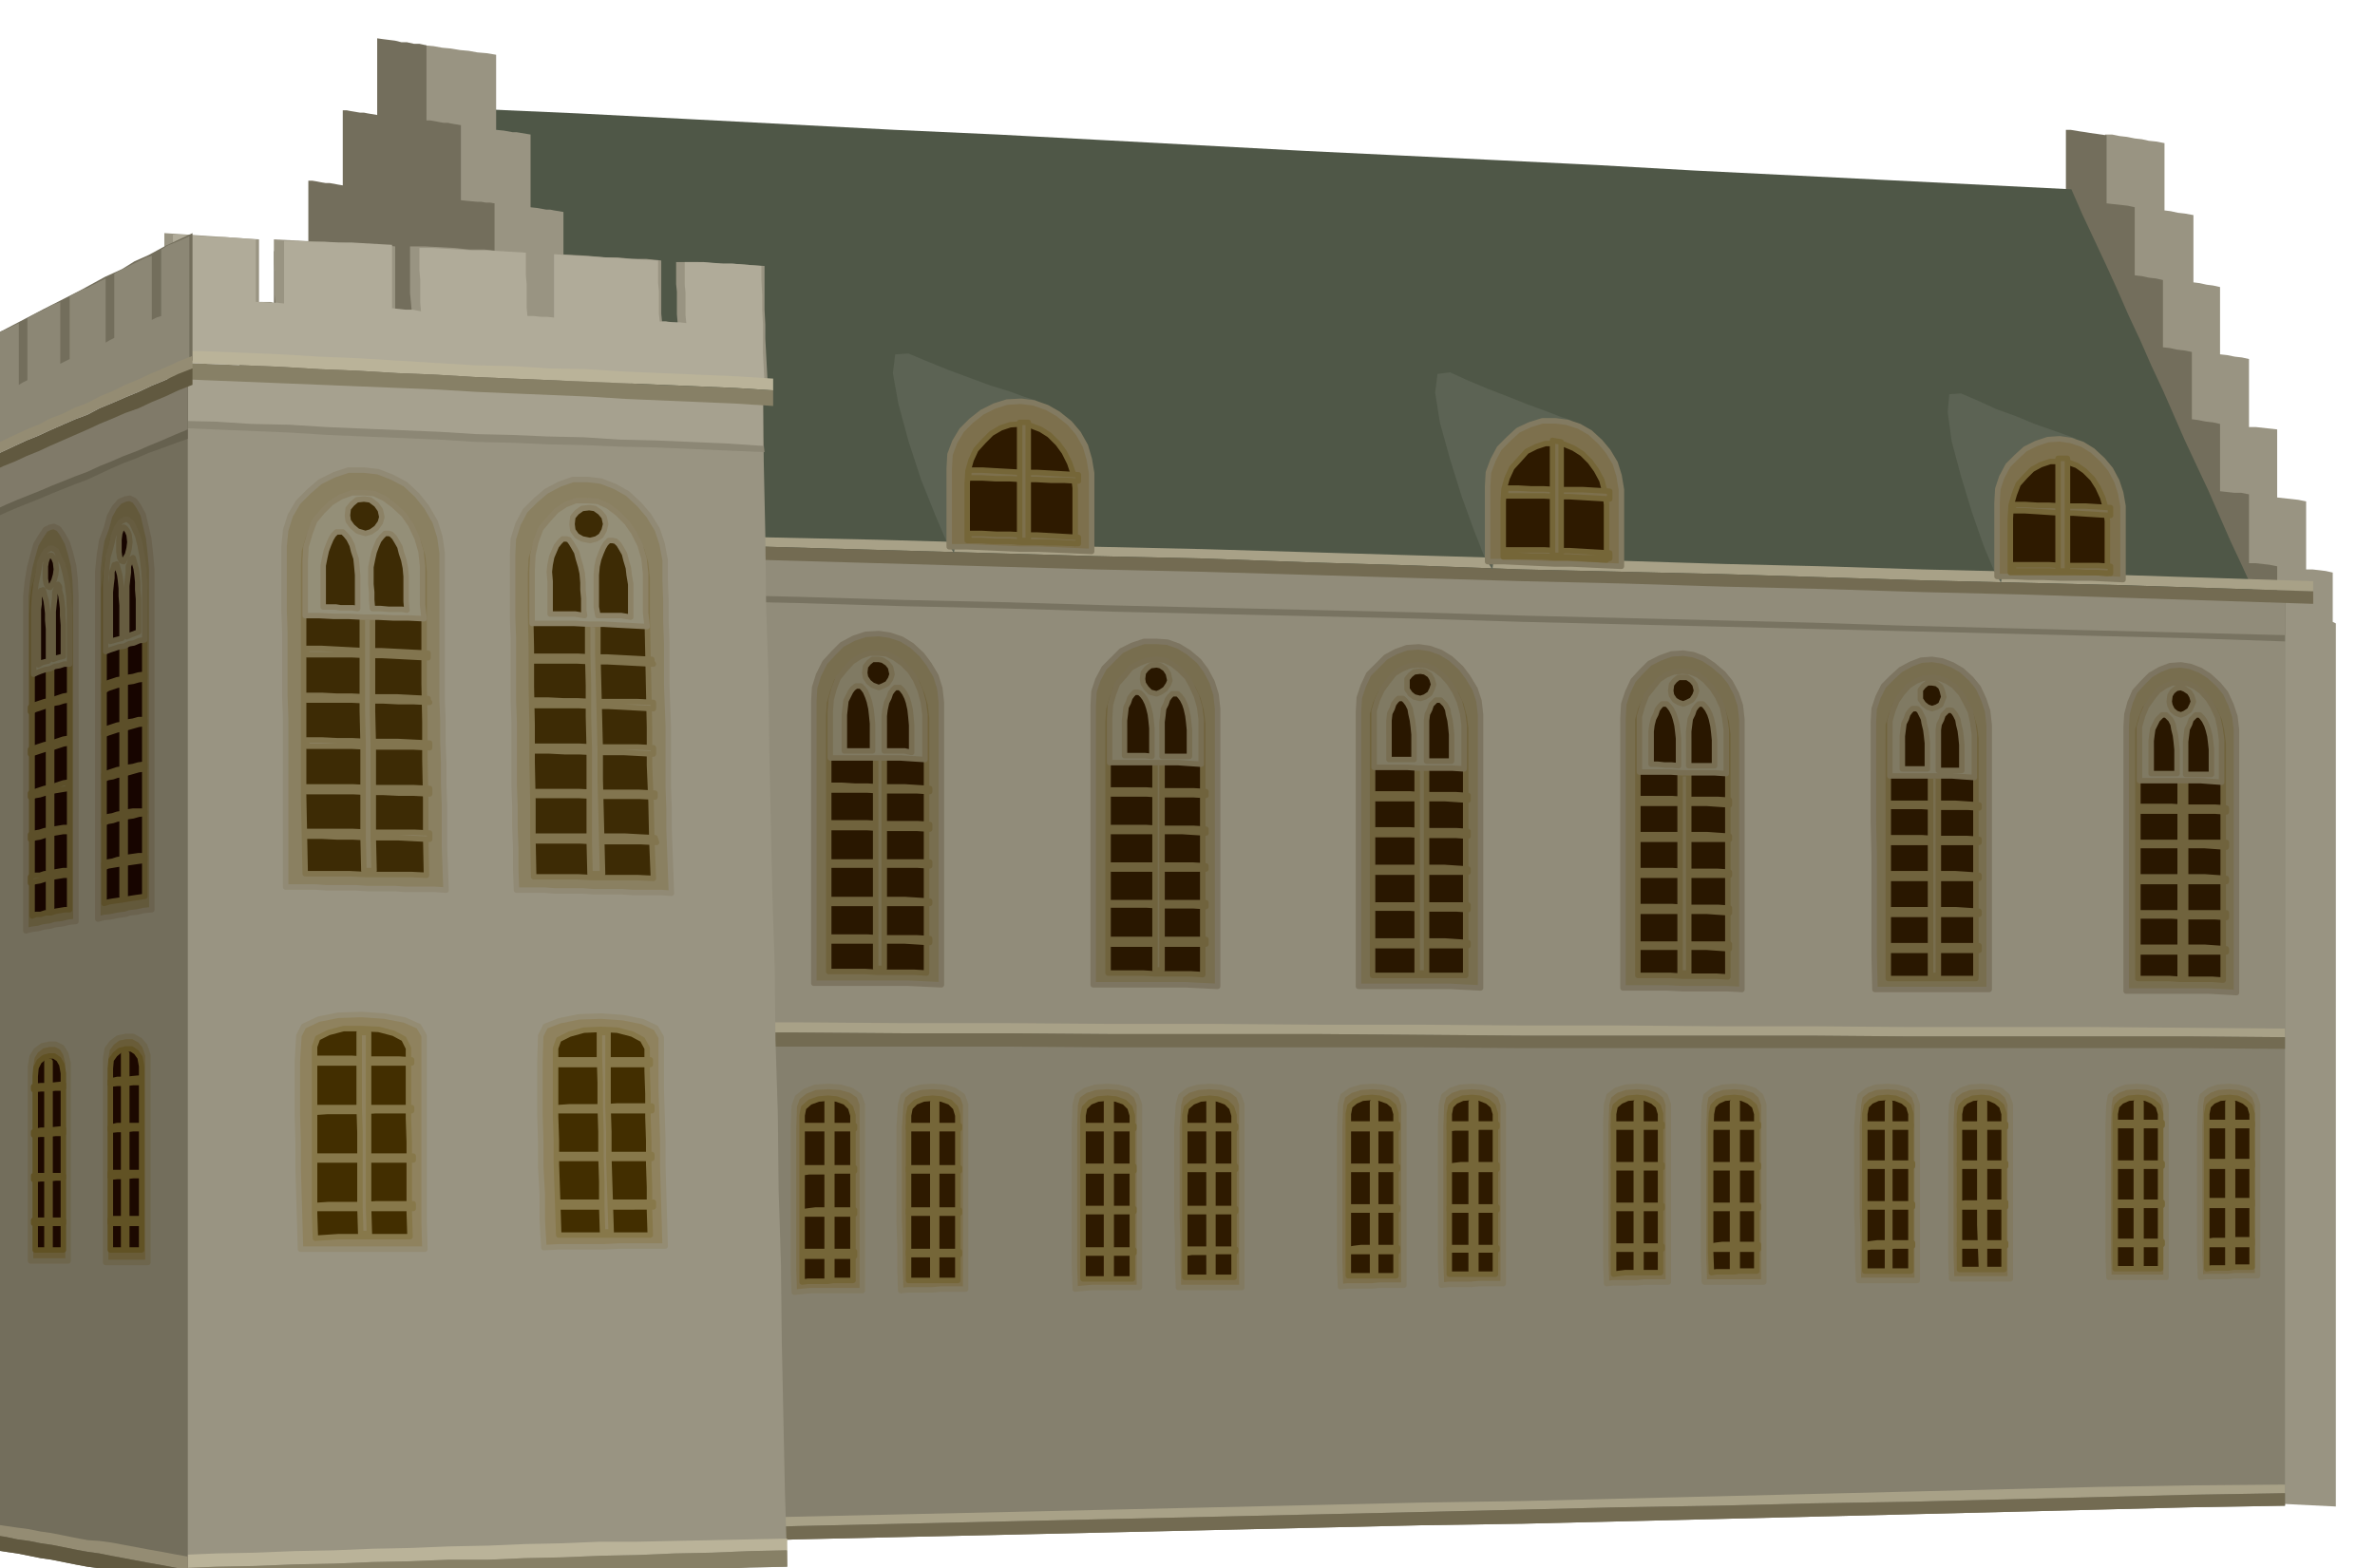 <svg xmlns="http://www.w3.org/2000/svg" width="490.455" height="323.96" fill-rule="evenodd" stroke-linecap="round" preserveAspectRatio="none" viewBox="0 0 3035 2005"><style>.brush1{fill:#999482}.pen1{stroke:none}.brush2{fill:#736e5c}.brush5{fill:#918c7a}.brush7{fill:#a8a187}.brush8{fill:#736b52}.brush9{fill:#5c6354}.brush10{fill:#7d704d}.pen2{stroke:#827a61;stroke-width:7;stroke-linejoin:round}.brush11{fill:#2e1a00}.pen3{stroke:#756638;stroke-width:7;stroke-linejoin:round}.brush12{fill:#786e4f}.pen4{stroke:#7d7561;stroke-width:7;stroke-linejoin:round}.brush13{fill:#291700}.pen5{stroke:#70633d;stroke-width:7;stroke-linejoin:round}.brush14{fill:#807a63}.pen6{stroke:#786e52;stroke-width:7;stroke-linejoin:round}.pen7{stroke:none}.brush16{fill:#8c8775}.brush18{fill:#bab399}.brush19{fill:#878066}.brush20{fill:#8a8061}.pen8{stroke:#918a75;stroke-width:7;stroke-linejoin:round}.brush21{fill:#3d2b05}.pen9{stroke:#82754f;stroke-width:7;stroke-linejoin:round}.brush22{fill:#948f78}.pen10{stroke:#8c8266;stroke-width:7;stroke-linejoin:round}.brush23{fill:#8f825e}.pen11{stroke:#948c73;stroke-width:7;stroke-linejoin:round}.brush24{fill:#422e00}.pen12{stroke:#87784a;stroke-width:7;stroke-linejoin:round}.pen13{stroke:none}.brush27{fill:#948c73}.brush28{fill:#615940}.brush29{fill:#63593b}.pen14{stroke:#6b634f;stroke-width:7;stroke-linejoin:round}.brush30{fill:#170500}.pen15{stroke:#5c4f29;stroke-width:7;stroke-linejoin:round}.brush31{fill:#6e6952}.pen16{stroke:#665c40;stroke-width:7;stroke-linejoin:round}.brush32{fill:#695c38}.pen17{stroke:#6e664d;stroke-width:7;stroke-linejoin:round}.brush33{fill:#1c0800}.pen18{stroke:#615224;stroke-width:7;stroke-linejoin:round}</style><path d="m2803 275-11-2-9-1-9-2-8-1v-86l-10-2-10-1-9-2-9-1-10-2-9-1-10-2h-9v88l-6-1h-1l-1-1h-6v88l-9-2-9-1-9-2-9-1v89l-9-2h-9l-10-1-9-1v88l-9-2-9-1-10-2-8-1v88l-10-2-9-1h-18v88l-10-2-9-1-10-2-9-1v227l1 77v230l1 78v616l61 3 62 3 62 3 62 3 61 3 61 3 61 3 61 3V797l-2-1-2-1v-63l-9-2-8-1-9-1h-8v-87l-10-2-9-1-9-1-9-1v-87l-9-1-9-1-9-1h-9v-87l-9-2-9-1-10-2-9-1v-86l-9-2-8-1-9-2-8-1v-86z" class="pen1 brush1"/><path d="m2728 265-9-2-9-1-9-1-9-1v-87l-7-1-7-1-7-1-6-1-7-1-6-1-6-1h-6v86l-11-1-9-1-9-1-8-1v88l-10-2-9-1-10-1-9-1v88l-9-2-9-1-9-1h-9v88l-10-2-9-1-9-2h-9v88l-9-1-9-1-10-1-8-1v88l-11-2-9-1-10-1h-9v458l1 78 1 78v618l62 2 62 3 62 3 62 4 61 3 61 3 61 3 62 4V789l-2-1v-64l-10-2-9-1-9-1h-8v-88l-10-2h-9l-9-1-9-1v-86l-9-2-9-1-10-2-8-1v-86l-10-2-9-1-9-2-9-1v-86l-9-2-9-1-9-2-9-1v-87z" class="pen1 brush2"/><path d="m879 699 132 3 133 4 131 4 132 4 129 4 129 4 128 4 128 4 122 3 122 3 120 3 121 4 119 3 119 3 118 3 118 4-15-33-15-32-14-32-14-32-15-32-15-32-14-32-14-32-15-32-14-32-15-32-14-32-15-33-15-32-15-32-14-32-120-6-120-6-121-6-121-6-124-7-123-6-124-6-125-6-131-7-131-7-132-7-132-6-134-7-134-7-136-7-136-6 17 35 18 36 17 35 18 36 17 35 17 35 17 35 17 35 17 34 17 35 17 35 18 35 17 34 17 35 17 35 18 35z" class="pen1" style="fill:#4f5747"/><path d="m678 172-6-1-6-1-6-1h-5l-11-2-10-1V70l-12-2-12-1-11-2-11-1-12-2-11-1-11-2-11-1v96l-5-1h-3l-1-1h-6v96l-6-1-6-1-6-1h-5l-6-1-6-1-5-1h-4v96l-6-1-6-1-6-1h-5l-6-1h-6l-5-1h-4v96l-6-1-6-1-5-1h-5l-6-1h-16v96l-6-1-6-1-6-1h-6l-11-2-9-1v96l-6-1h-6l-6-1h-6l-11-1-9-1v1342l73 3 74 4 74 3 74 4 72 3 73 3 73 3 73 4-1-78v-463l1-76V741l-2-1-1-1v-69l-6-1-5-1-6-1h-5l-11-1h-10v-96l-6-1h-6l-5-1h-5l-10-1h-10v-94l-6-1-6-1-5-1h-5l-6-1-6-1-5-1h-5v-96l-11-1-10-1-6-1h-6l-5-1h-4v-96l-6-1-6-1-5-1h-5l-11-2-9-1v-93z" class="pen1 brush1"/><path d="m589 160-6-1-6-1-5-1h-5l-6-1-5-1-6-1h-5V58l-9-2h-7l-9-2h-7l-8-2-8-1-8-1-7-1v98l-6-1-6-1-5-1h-5l-6-1-6-1-5-1h-5v96l-6-1-5-1-6-1h-5l-6-1-5-1-6-1h-5v96l-6-1-5-1-6-1h-5l-6-1h-5l-6-1-5-1v98l-6-1-5-1-6-1h-5l-6-1-5-1-6-1h-5v96l-6-1h-6l-6-1h-5l-11-1-10-1v96l-6-1h-6l-6-1h-6l-11-1-10-1v1349l74 3 75 3 74 3 74 4 73 3 73 3 73 3 73 4V732h-2v-71l-11-2h-10l-11-1-10-1v-96l-6-1-6-1-5-1h-5l-6-1h-16v-96l-11-2-10-1-6-1h-6l-5-1-4-1v-94l-6-1-6-1-6-1h-5l-11-1-10-1v-96l-6-1h-5l-6-1h-5l-11-1-10-1v-96z" class="pen1 brush2"/><path d="m885 699 135 3 135 4 133 4 134 4 131 4 132 4 130 4 130 4 124 3 124 3 122 3 123 4 121 3 121 3 120 3 120 4v1169l-120 2-120 3-121 3-121 3-123 3-122 3-124 3-124 3-130 2-130 3-132 3-132 3-134 3-134 3-135 3-135 4v-876l1-79V778l1-79z" class="pen1" style="fill:#85806e"/><path d="m885 699 135 3 135 4 133 4 134 4 131 4 132 4 130 4 130 4 124 3 124 3 122 3 123 4 121 3 121 3 120 3 120 4v568l-120-1-120-1h-242l-123-1h-122l-124-1h-124l-130-1h-394l-134-1H883v-117l1-38v-116l1-37V699z" class="pen1 brush5"/><path d="m885 707 135 3 135 4 133 4 134 4 131 3 132 4 130 4 130 4 124 3 124 4 122 3 123 4 121 3 121 3 120 3 120 4v56l-120-4-120-3-121-3-121-3-123-3-122-3-124-3-124-3-130-4-130-3-132-3-131-3-134-4-133-3-135-4-135-3v-61z" class="pen1" style="fill:#787361"/><path d="m885 699 135 3 135 4 133 4 134 4 131 4 132 4 130 4 130 4 124 3 124 3 122 3 123 4 121 3 121 3 120 3 120 4v56l-120-3-120-3-121-3-121-3-123-4-122-3-124-3-124-3-130-4-130-3-132-3-131-3-134-4-133-3-135-4-135-3v-61z" class="pen1 brush5"/><path d="m883 1942 135-3 135-3 134-3 134-3 132-3 132-3 130-3 130-2 124-3 124-3 122-3 123-3 121-3 121-3 120-2 120-1v11l-120 2-120 3-121 3-121 3-123 2-122 3-124 2-124 3-130 3-130 3-132 3-132 3-134 3-134 3-135 3-135 4v-13z" class="pen1 brush7"/><path d="m883 1972 135-4 135-3 134-3 134-3 132-3 132-3 130-3 130-2 124-3 124-3 122-3 123-3 121-3 121-3 120-3 120-2v-16l-120 2-120 3-121 3-121 3-123 2-122 3-124 2-124 3-130 3-130 3-132 3-132 3-134 3-134 3-135 3-135 4v17z" class="pen1 brush8"/><path d="M883 1307h135l135 1h134l134 1h132l132 1h130l130 1h124l124 1h122l123 1h242l120 1 120 1v11l-120-1h-362l-123-1h-370l-130-1-130-1h-264l-134-1h-134l-135-1H883v-13z" class="pen1 brush7"/><path d="M883 1338h404l134 1h394l130 1h855l120 1v-15l-120-1h-362l-123-1h-370l-130-1-130-1h-264l-134-1h-134l-135-1H883v18z" class="pen1 brush8"/><path d="m839 684 141 3 141 3 140 4 139 5 137 3 137 4 135 4 136 4 129 3 129 4 127 3 128 4 125 3 125 4 124 4 124 4v13l-124-4-124-4-125-3-125-3-128-4-127-4-129-3-129-3-136-5-135-4-137-5-137-3-139-4-140-4-141-4-141-4v-11z" class="pen1 brush7"/><path d="m839 712 141 4 141 4 140 4 139 4 137 3 137 4 135 4 136 4 129 3 129 4 127 3 128 4 125 3 125 4 124 4 124 4v-16l-124-4-124-4-125-3-125-3-128-4-127-4-129-3-129-3-136-5-135-4-137-5-137-3-139-4-140-4-141-4-141-4v17z" class="pen1 brush8"/><path d="m1219 707 1-6-3-20-3-31 1-36 7-38 19-32 33-23 52-8-5-2-13-4-19-7-23-7-27-10-27-10-27-11-24-10-17 1-3 24 7 39 13 48 16 49 18 45 14 33 10 16z" class="pen1 brush9"/><path d="m1213 599 1-18 6-16 9-15 12-12 14-11 16-8 16-5 18-1 16 2 17 6 14 8 15 12 11 13 9 16 5 17 3 18v100l-23-1-23-1-23-1h-22l-23-1-23-1-23-1h-22V599z" class="pen2 brush10"/><path d="m1236 618 1-16 4-14 6-13 10-11 10-10 12-7 12-4 14-1 12 2 13 5 11 7 11 11 8 11 7 14 5 15 2 17v71l-18-1h-17l-17-1h-17l-18-1h-17l-17-1h-17v-73z" class="pen3 brush11"/><path d="M1238 611v-10h17l17 1 18 1 18 1h17l18 1 17 1 18 1v8l-18-1h-17l-18-1h-17l-18-1h-18l-17-1h-17zm0 80v-9h17l18 1h17l18 1h17l18 1 17 1 18 1v8l-18-1-17-1h-35l-18-1h-17l-18-1h-17z" class="pen3 brush10"/><path d="M1303 540h11v151h-11V540z" class="pen3 brush10"/><path d="m1040 897 1-18 5-16 8-16 11-12 11-11 15-8 15-5 17-1 14 2 15 5 13 8 13 12 9 12 9 15 5 16 2 18v361l-21-1-21-1h-121V897z" class="pen4 brush12"/><path d="m1059 916 1-17 4-14 5-14 9-11 9-10 11-7 12-4h13l11 1 11 5 9 7 10 10 8 11 6 14 4 14 2 17v326l-16-1h-47l-16-1h-46V916z" class="pen5 brush13"/><path d="M1061 1010v-6h15l16 1h16l16 1h32l16 1 16 1v4l-16-1h-48l-16-1h-47zm0 48v-6h47l16 1h48l16 1v6l-16-1h-48l-16-1h-47zm0 48v-4h127v5l-16-1h-111zm0 49v-5h95l16 1 16 1v3h-127zm0 48v-5h47l16 1h48l16 1v5l-16-1-16-1h-95z" class="pen5 brush12"/><path d="M1119 969h11v269h-11V969z" class="pen5 brush12"/><path d="m1061 910 1-15 4-15 5-13 9-11 9-10 11-7 11-4h12l10 1 10 5 10 7 10 10 7 11 6 14 4 15 2 16v57l-16-1-15-1h-90v-59zm18 15v35h36v-35l-1-10-1-9-2-9-2-6-3-7-3-4-3-3h-6l-4 3-3 4-3 6-3 6-1 9-1 9v11zm44-82h-8l-5 4-4 5-1 8 1 6 4 6 5 4 8 3 5-2 6-3 4-6 2-6-2-9-4-5-6-4-5-1zm7 82v35h26l9 2v-35l-1-11-1-9-2-9-2-6-3-6-3-4-3-3h-6l-3 3-3 4-2 6-3 6-2 9-1 8v10z" class="pen6 brush14"/><path d="m1015 1414 4-11 10-8 13-5 17-1 15 1 14 4 10 7 4 11v238h-66l-11 1-10 1-1-30v-179l1-29z" class="pen2 brush10"/><path d="m1025 1426 2-10 8-7 11-4 12-1 11 1 11 4 7 7 3 10v211h-25l-7 1h-25l-8 1v-213z" class="pen3 brush11"/><path d="M1027 1443v-4h65v4h-65zm0 56v-6h65v4h-25l-8 1h-25l-7 1zm0 53v-3l7-1 8-1h50v5h-65zm0 54v-6h65v6h-65z" class="pen3 brush10"/><path d="M1057 1409h6v226h-6v-226z" class="pen3 brush10"/><path d="m1151 1412 3-11 9-7 13-4 16-1 15 1 13 4 10 7 4 11v236h-32l-10 1h-32l-9 1-1-30v-30l-1-30v-119l2-29z" class="pen2 brush10"/><path d="m1161 1426 2-10 7-7 10-4 12-1 11 1 11 4 7 7 3 10v211h-63v-211z" class="pen3 brush11"/><path d="M1161 1443v-4h65v4h-65zm0 54v-4h65v4h-65zm0 54v-4h65v4h-65zm0 53v-4h65v4h-65z" class="pen3 brush10"/><path d="M1192 1409h5v224h-5v-224z" class="pen3 brush10"/><path d="m1397 902 1-18 5-15 8-15 11-11 11-11 14-7 15-5h16l14 1 14 5 13 8 13 11 9 12 8 15 5 16 2 18v355l-21-1-20-1h-118V902z" class="pen4 brush12"/><path d="m1416 923 1-16 4-14 5-13 9-11 9-10 11-7 11-4 12-1 10 1 11 5 9 7 10 10 7 11 6 13 4 15 2 16v321l-16-1h-45l-15-1h-45V923z" class="pen5 brush13"/><path d="M1420 1015v-5h45l15 1h45l16 1v5l-16-1h-45l-15-1h-45zm0 48v-5h45l15 1h45l16 1v5l-16-1-15-1h-90zm0 48v-5h105l16 1v4h-121zm0 46v-3h121v5l-16-1h-45l-15-1h-45zm0 50v-6h121v6h-121z" class="pen5 brush12"/><path d="M1476 975h9v265h-9V975z" class="pen5 brush12"/><path d="m1418 918 1-17 4-14 5-13 9-10 8-10 11-6 10-4 12-1 10 1 10 5 9 7 10 10 6 11 6 13 4 14 2 16v57l-15-1-14-1h-88v-57zm19 13v35h26l9 1v-36l-1-10-1-8-2-8-2-6-3-6-3-4-3-3-3-1h-4l-3 3-3 4-2 6-3 6-1 9-1 8v10zm41-81-8 1-5 4-4 5-1 8 1 6 4 6 5 5 8 2 5-2 6-4 4-6 2-5-2-9-4-6-6-4-5-1zm7 83v34h35v-34l-1-10-1-8-2-9-2-6-3-6-3-4-3-3h-7l-3 3-3 4-2 6-3 6-1 9-1 8v10z" class="pen6 brush14"/><path d="m1374 1412 3-11 10-7 13-4 15-1 14 1 14 4 9 7 4 11v234h-61l-11 1-10 1-1-30v-177l1-29z" class="pen2 brush10"/><path d="m1384 1426 2-10 7-7 10-4 12-1 11 1 11 4 7 7 3 10v209h-63v-209z" class="pen3 brush11"/><path d="M1385 1443v-4h64v4h-64zm0 54v-6h64v6h-64zm0 52v-4h64v4h-64zm0 53v-4h64v4h-64z" class="pen3 brush10"/><path d="M1414 1409h6v222h-6v-222z" class="pen3 brush10"/><path d="m1506 1412 3-11 9-7 13-4 15-1 14 1 14 4 9 7 4 11v234h-81l-1-30v-29l-1-29v-117l2-29z" class="pen2 brush10"/><path d="m1514 1426 2-10 8-7 10-4 12-1 10 1 11 4 7 7 3 10v207h-63v-207z" class="pen3 brush11"/><path d="M1516 1443v-4h63v4h-63zm0 52v-4h63v4h-63zm0 54v-4h63v4h-63zm0 53v-5h63v3h-25l-7 1h-24l-7 1z" class="pen3 brush10"/><path d="M1545 1409h5v220h-5v-220z" class="pen3 brush10"/><path d="m1907 728 1-6-2-20-3-31 1-35 7-37 18-31 31-23 49-7-5-2-12-4-18-7-22-8-25-10-26-10-26-11-22-10-16 2-3 24 6 38 13 47 15 48 16 44 13 33 10 16z" class="pen7 brush9"/><path d="m1901 622 1-18 6-16 8-15 12-12 12-11 15-7 16-5h17l15 2 15 5 14 8 13 12 10 12 9 15 5 16 3 18v98l-22-1-21-1-22-1h-21l-22-1-21-1-21-1h-21v-96z" class="pen2 brush10"/><path d="m1921 641 1-16 4-14 6-13 10-11 9-10 12-6 12-4h13l11 1 12 5 11 7 10 10 8 11 7 13 4 15 2 16v71l-17-1-16-1-17-1h-16l-17-1h-49v-71z" class="pen3 brush11"/><path d="M1924 634v-10h16l17 1h16l17 1h33l17 1 17 1v10l-17-1-17-1-17-1h-16l-17-1h-49zm0 76v-7h49l17 1h16l17 1 17 1 17 1v7l-17-1h-17l-17-1h-16l-17-1h-16l-17-1h-16z" class="pen3 brush10"/><path d="m1984 563 5 1 6 1v145h-11V563z" class="pen3 brush10"/><path d="m1736 910 1-18 5-15 7-15 11-11 11-11 13-7 14-5 15-1 14 2 14 5 13 8 13 12 9 12 9 15 5 15 2 18v349l-20-1-19-1h-117V910z" class="pen4 brush12"/><path d="M1754 929v-16l4-14 6-13 8-11 8-10 11-6 10-4 12-1 11 1 11 5 9 7 10 10 7 11 6 13 4 15 2 15v316h-119V929z" class="pen5 brush13"/><path d="M1758 1021v-6h44l15 1h44l15 1v6l-15-1-15-1h-88zm0 46v-6h44l15 1h44l15 1v6l-15-1h-44l-15-1h-44zm0 48v-6h88l15 1 15 1v4h-118zm0 46v-4h118v6l-15-1h-44l-15-1h-44zm0 48v-6h88l15 1 15 1v4h-118z" class="pen5 brush12"/><path d="M1811 981h12v263h-12V981z" class="pen5 brush12"/><path d="M1756 925v-16l4-14 6-13 8-11 8-10 10-6 10-4 11-1 10 1 11 5 9 7 9 10 7 11 6 13 4 15 2 15v56l-15-1h-43l-15-1h-42v-56zm19 14v32h32v-32l-1-10-1-8-2-9-1-6-3-6-3-4-3-3h-6l-3 3-3 4-2 6-3 6-1 9v18zm40-81-8 1-5 4-4 5v13l4 6 5 4 8 2 6-2 6-4 3-6 2-6-2-7-3-5-6-4-6-1zm8 81v34h32v-34l-1-10-1-8-2-8-1-6-3-6-3-3-3-3h-6l-3 3-3 3-2 6-3 6-1 8v18z" class="pen6 brush14"/><path d="m1713 1412 3-11 10-7 13-4 15-1 14 1 13 4 9 7 4 11v231h-31l-10 1h-31l-9 1-1-30v-175l1-28z" class="pen2 brush10"/><path d="m1723 1424 2-10 7-6 9-4 12-1 10 1 11 4 7 6 3 10v207h-61v-207z" class="pen3 brush11"/><path d="M1725 1443v-6h61v6h-61zm0 52v-4h61v4h-61zm0 52v-4h61v4h-61zm0 53v-3l6-1 8-1h47v5h-61z" class="pen3 brush10"/><path d="M1754 1409h4v218h-4v-218z" class="pen3 brush10"/><path d="m1842 1412 3-11 9-7 12-4 15-1 14 1 13 4 9 7 4 11v229h-31l-10 1h-29l-9 1-1-30v-173l1-28z" class="pen2 brush10"/><path d="m1852 1424 2-10 6-6 9-4 12-1 10 1 10 4 7 6 3 10v205h-59v-205z" class="pen3 brush11"/><path d="M1852 1443v-6h61v4h-23l-7 1h-24l-7 1zm0 52v-4l7-1 8-1h46v6h-61zm0 52v-4h61v4h-61zm0 51v-3h61v3h-61z" class="pen3 brush10"/><path d="M1880 1409h6v216h-6v-216z" class="pen3 brush10"/><path d="m2074 918 1-18 5-15 7-15 10-11 11-11 14-7 14-5 15-1 13 2 13 5 12 8 13 11 9 11 8 15 5 15 2 18v345l-19-1h-57l-19-1h-57V918z" class="pen4 brush12"/><path d="M2093 935v-15l4-14 6-13 8-10 8-10 10-6 10-4 12-1 10 1 10 5 9 7 10 10 6 11 6 13 4 14 2 16v310l-15-1h-43l-15-1h-42V935z" class="pen5 brush13"/><path d="M2095 1027v-6h42l15 1h43l15 1v6l-15-1-14-1h-86zm0 46v-6h86l14 1 15 1v4h-115zm0 46v-6h42l15 1h43l15 1v4h-115zm0 46v-6h42l15 1h43l15 1v6l-15-1-14-1h-86zm0 46v-4h115v6l-15-1-14-1h-86z" class="pen5 brush12"/><path d="M2147 989h11v255h-11V989z" class="pen5 brush12"/><path d="M2095 931v-15l4-14 5-13 8-10 8-10 9-6 10-4 12-1 9 1 10 4 9 7 9 10 7 11 6 13 3 14 2 15v56l-15-1h-41l-15-1h-40v-56zm15 13v33h8l9 1h9l9 1v-35l-1-9-1-8-2-8-2-6-3-6-3-4-3-3h-6l-3 3-3 4-2 6-3 6-2 8-1 8v9zm41-78h-6l-5 4-4 5-1 8 1 6 4 6 5 3 6 2 5-2 6-3 4-6 2-6-2-8-4-5-6-4h-5zm7 78v35h33v-33l-1-10-1-8-2-9-2-6-3-6-3-4-3-3h-5l-3 3-3 4-2 6-3 6-1 8-1 8v9z" class="pen6 brush14"/><path d="m2053 1412 3-11 9-7 12-4 15-1 14 1 13 4 9 7 4 11v227h-31l-9 1h-30l-9 1-1-30v-171l1-28z" class="pen2 brush10"/><path d="m2062 1424 2-10 7-6 9-4 12-1 10 1 10 4 7 6 3 10v203h-45l-8 1-7 1v-205z" class="pen3 brush11"/><path d="M2062 1441v-4h62v4h-62zm0 52v-4h62v4h-62zm0 52v-4h62v4h-62zm0 52v-4h62v4h-62z" class="pen3 brush10"/><path d="M2091 1409h6v214l-3 1-3 1v-216z" class="pen3 brush10"/><path d="m2178 1412 2-11 9-7 12-4 15-1 13 1 13 4 8 7 4 11v227h-76l-1-29v-171l1-27z" class="pen2 brush10"/><path d="m2187 1424 2-10 6-6 9-4 12-1 10 1 9 4 7 6 3 10v201h-23l-6 1h-23l-6 1-1-26v-153l1-24z" class="pen3 brush11"/><path d="M2187 1441v-4h60v4h-60zm0 52v-4h60v4h-60zm0 52v-4h60v4h-60zm0 52v-4l6-1 8-1h46v6h-60z" class="pen3 brush10"/><path d="M2214 1409h6v214h-6v-214z" class="pen3 brush10"/><path d="m2557 745 1-6-2-19-3-30 1-34 6-36 17-30 29-22 47-7-5-2-11-4-17-6-20-7-24-10-25-9-24-11-21-9-15 1-2 23 5 37 12 45 14 46 15 43 13 31 9 16z" class="pen7 brush9"/><path d="m2552 643 1-18 5-15 8-15 11-11 11-10 14-7 15-5 15-1 14 2 15 5 13 8 13 12 10 12 8 15 5 15 3 17v94l-21-1-20-1h-40l-21-1h-20l-20-1h-19v-94z" class="pen2 brush10"/><path d="m2569 663 1-17 4-14 5-13 9-10 9-9 11-6 12-4h12l11 1 11 4 10 7 10 10 7 11 6 13 4 14 2 16v67l-16-1h-108v-69z" class="pen3 brush11"/><path d="M2573 653v-8h15l16 1h15l16 1h30l16 1 16 1v10l-16-1-16-1-15-1h-15l-16-1-15-1-16-1h-15zm0 77v-8h46l16 1h46l16 1v9l-16-1h-15l-16-1h-15l-16-1h-46z" class="pen3 brush10"/><path d="M2630 586h12v144h-12V586z" class="pen3 brush10"/><path d="m2394 923 1-17 5-15 7-14 11-11 11-10 13-7 13-5 14-1 13 2 13 5 12 7 12 11 9 11 7 15 5 15 2 18v338h-146l-1-43v-128l-1-43V923z" class="pen4 brush12"/><path d="M2413 943v-16l4-13 5-13 8-10 8-10 9-6 10-4 12-1 9 1 10 4 9 7 10 10 6 10 6 13 4 14 2 15v307h-112V943z" class="pen5 brush13"/><path d="M2415 1031v-4h84l15 1 15 1v4l-15-1h-43l-15-1h-41zm0 46v-6h41l15 1h43l15 1v4h-114zm0 46v-6h84l15 1 15 1v4h-114zm0 46v-6h84l15 1 15 1v4h-114zm0 46v-6h114v6h-114z" class="pen5 brush12"/><path d="M2467 992h10v255h-10V992z" class="pen5 brush12"/><path d="M2415 937v-15l4-14 5-12 7-10 8-9 9-6 10-4 11-1 9 1 10 4 9 6 9 10 6 11 6 12 3 14 2 15v55l-15-1-13-1h-80v-55zm16 13v33h32v-33l-1-9-1-8-2-8-1-6-3-6-2-4-3-3h-6l-3 3-3 4-2 6-3 6-1 8-1 8v9zm38-77h-6l-5 4-4 5v12l4 6 5 4 6 2 6-2 5-3 2-5 2-5-2-8-2-5-5-4-6-1zm8 77v35h30v-33l-1-10-1-8-2-8-1-6-3-6-2-3-3-3h-5l-3 3-3 3-2 6-3 6-1 7v17z" class="pen6 brush14"/><path d="m2375 1412 2-11 9-7 11-4 15-1 13 1 13 4 8 7 4 11v225h-75l-1-29v-28l-1-28v-113l2-27z" class="pen2 brush10"/><path d="m2383 1424 2-10 6-6 9-4 12-1 10 1 10 4 7 6 3 10v201h-59v-201z" class="pen3 brush11"/><path d="M2385 1441v-4h57v4h-57zm0 50v-4h59v4h-59zm0 52v-4h59v4h-59zm0 52v-4l6-1 8-1h45v4h-24l-7 1h-22l-6 1z" class="pen3 brush10"/><path d="M2412 1409h3v213h-3v-213z" class="pen3 brush10"/><path d="m2494 1412 3-11 9-7 11-4 15-1 13 1 12 4 8 7 4 11v223h-75l-1-28v-168l1-27z" class="pen2 brush10"/><path d="m2504 1424 2-10 6-6 9-4 11-1 10 1 9 4 7 6 3 10v199h-57v-199z" class="pen3 brush11"/><path d="M2504 1441v-4h59v4h-59zm0 50v-4h59v4h-59zm0 52v-4l7-1h23l7-1h22v6h-59zm0 50v-4h59v4h-59z" class="pen3 brush10"/><path d="M2530 1409h6v211h-4l-1-27-1-27v-157z" class="pen3 brush10"/><path d="m2717 929 1-16 4-15 6-14 10-11 10-10 12-7 13-5 14-1 12 2 13 5 11 7 12 11 9 11 7 15 5 15 2 17v336l-18-1-18-1h-105V929z" class="pen4 brush12"/><path d="M2732 948v-15l4-14 5-13 8-10 8-9 10-6 9-4h11l9 1 10 4 9 6 9 10 6 10 6 13 3 14 2 15v303l-14-1h-41l-14-1h-40V948z" class="pen5 brush13"/><path d="M2734 1037v-6h41l15 1h41l14 1v5l-14-1h-97zm0 44v-4h111v6l-14-1-14-1h-83zm0 46v-6h83l14 1 14 1v4h-111zm0 44v-4h111v6l-14-1h-41l-15-1h-41zm0 46v-6h83l14 1 14 1v4h-111z" class="pen5 brush12"/><path d="M2786 998h7v251h-7V998z" class="pen5 brush12"/><path d="M2734 944v-15l4-14 5-12 7-10 8-10 9-6 9-4h11l9 1 9 4 8 6 9 10 6 10 6 13 3 14 2 15v54l-14-1-13-1h-78v-54zm15 12v33h33v-31l-1-10-1-8-2-8-1-6-3-6-3-3-3-3h-5l-3 3-3 3-3 6-3 6-1 7-1 8v9zm38-77-6 1-5 4-3 5-1 8 1 5 3 6 5 4 6 2 5-2 6-4 3-6 2-5-2-7-3-5-6-4-5-2zm6 79v32h33v-32l-1-9-1-8-2-8-2-6-3-6-3-4-3-3h-5l-3 3-3 3-2 6-3 6-1 8-1 8v10z" class="pen6 brush14"/><path d="m2695 1412 2-11 9-7 11-4 14-1 13 1 12 4 8 7 4 11v221h-73l-1-28v-166l1-27z" class="pen2 brush10"/><path d="m2703 1424 2-10 6-6 9-4 12-1 10 1 9 4 7 6 3 10v198h-58v-198z" class="pen3 brush11"/><path d="M2705 1439v-4h58v4h-58zm0 52v-4h58v4h-58zm0 50v-4h58v4h-58zm0 50v-4h58v4h-58z" class="pen3 brush10"/><path d="M2730 1409h6v209h-6v-209z" class="pen3 brush10"/><path d="m2812 1412 2-11 9-7 11-4 14-1 13 1 12 4 8 7 4 11v219h-29l-9 1h-27l-8 1-1-29v-165l1-27z" class="pen2 brush10"/><path d="m2820 1424 2-10 6-6 9-4 12-1 10 1 9 4 7 6 3 10v196h-23l-7 1h-22l-6 1v-198z" class="pen3 brush11"/><path d="M2822 1439v-4h56v4h-56zm0 52v-6h56v6h-56zm0 50v-6h56v6h-56zm0 50v-4l6-1h21l6-1h23v6h-56z" class="pen3 brush10"/><path d="M2847 1409h6v209h-6v-209z" class="pen3 brush10"/><path d="m210 298 15 1 15 1 15 1 15 1 15 1 15 1 15 1 16 1v80h15l6 2-1-11v-30l-1-11v-30l19 1 19 1 19 1 20 1 19 1 20 1 19 1 20 2v81h21l-1-11-1-10v-60h19l19 1 19 1 19 2h19l19 2h19l19 2v29l1 11v30l1 11h13l6 2v-81h18l19 1 18 1 19 2h18l18 2h19l19 2v68l1 10h4l6 1h5l5 1-1-11v-29l-1-10v-28h28l14 1 14 1h14l14 1 14 1 15 1v56l1 19v18l1 19 1 19 1 19-48-3-47-2-47-2-47-2-48-3-47-2-47-2-47-1-50-3-49-2-49-2-49-2-49-3-49-2-49-2-49-2V298z" class="pen7 brush1"/><path d="M221 300h13l13 1 13 1 14 1h13l13 1 13 1 14 1v80h8l10 1h9l9 1v-80h17l17 1h17l18 1h17l17 1 17 1 18 1v81l9 1 9 1h9l10 2-1-11v-30l-1-11v-29h17l17 1 17 1 17 1h17l17 1 17 1 17 1v29l1 11v30l1 11h8l9 1h8l9 1v-81l16 1 17 1 16 1 17 1 16 1 17 1 17 1 17 1v29l1 10v29l1 10h8l9 1h8l9 1-1-10v-29l-1-10v-29h24l12 1 13 1h12l12 1 12 1 13 1v18l1 19v19l1 19v37l1 19 1 19-47-3-46-2-46-2-46-2-47-3-46-2-46-2-46-1-48-3-48-2-48-2-48-2-49-3-48-2-49-2-48-2V300z" class="pen7" style="fill:#b0ab99"/><path d="m227 467 47 1 48 3 48 1 48 3 47 2 47 2 47 2 48 3 46 2 46 2 46 2 47 2 45 2 46 2 46 2 46 3 1 90 2 92 1 91 3 92 1 92 2 92 2 93 3 93 1 94 3 95 1 96 3 96 1 96 2 96 2 96 3 98-48 1-47 2-48 1-47 2-48 1-48 2-48 1-48 2-50 1-49 1-49 1-49 2-51 1-49 2-51 2-49 3V467z" class="pen7 brush1"/><path d="m227 476 47 2 48 2 48 2 48 3 47 2 47 2 47 2 48 3 46 1 46 2 46 2 47 3 45 2 46 2 46 2 46 3v50l1 8 1 9-47-2-46-2-46-2-46-1-46-2-46-1-46-2-45-1-48-3-48-2-48-2-47-2-48-3-48-2-48-2-47-2v-71z" class="pen7 brush16"/><path d="m227 467 47 1 48 3 48 1 48 3 47 2 47 2 47 2 48 3 46 2 46 2 46 2 47 2 45 2 46 2 46 2 46 3v69l-46-3-46-2-46-2-45-1-46-3-46-1-46-2-45-1-48-3-48-2-48-2-47-2-48-3-48-1-48-3-47-1v-71z" class="pen7" style="fill:#a6a18f"/><path d="m227 1988 49-2 51-1 49-2 51-1 49-2 49-1 49-2 50-1 47-2 48-1 48-2h48l47-1 48-1 48-1 48-1v15l-48 1-48 2-48 1-47 2-48 1-48 2-48 1-47 2h-50l-49 2-49 1-49 2-51 1-49 2-51 1-49 2v-17z" class="pen7 brush18"/><path d="m227 2028 49-3 51-2 49-2 51-1 49-2 49-1 49-1 50-1 48-2 48-1 48-2 48-1 47-2 48-1 47-2 48-1v-21l-48 1-48 2-48 1-47 2-48 1-48 2-48 1-47 2h-50l-49 2-49 1-49 2-51 1-49 2-51 1-49 2v23z" class="pen7 brush19"/><path d="m212 448 49 1 49 2 49 2 50 3 49 2 50 3 49 3 50 3 47 1 48 3 48 1 48 3 47 2 48 2 47 2 48 3v15l-48-3-47-2-47-2-47-2-48-2-48-2-48-2-48-2-50-3-49-2-50-3-49-2-50-3-49-2-49-2-49-2v-15z" class="pen7 brush18"/><path d="m212 484 49 2 50 2 50 2 50 2 49 2 50 2 49 2 50 3 47 2 48 2 48 2 48 3 47 2 47 2 47 2 47 3v-20l-48-3-47-2-47-2-47-2-48-2-48-2-48-2-48-2-50-3-49-2-50-3-49-2-50-3-49-2-49-2-49-2v21z" class="pen7 brush19"/><path d="m363 699 2-21 6-19 10-17 14-14 14-12 18-9 18-6h20l18 2 18 7 17 9 15 14 12 15 11 19 6 19 3 21v187l1 27v27l1 27v27l1 27v54l1 27 1 28-14-1h-38l-13-1h-36l-14-1h-38l-14-1h-38V918l-1-28v-82l-1-28v-81z" class="pen8 brush20"/><path d="m388 724 1-19 5-17 7-16 10-13 11-11 14-8 14-6h15l13 2 14 6 13 9 12 13 9 13 9 17 5 17 2 19v144l1 49v48l1 50v48l1 50-20-1h-58l-20-1h-57l-1-50-1-49V724z" class="pen9 brush21"/><path d="M392 837v-8h19l19 1 19 1 20 1h19l20 1 19 1 20 1v6l-20-1-19-1-20-1h-19l-20-1h-57zm0 58v-6h19l19 1h19l20 1h39l19 1 20 1v2l2 3-21-1h-19l-20-1h-19l-20-1h-58zm0 59v-8h19l20 1h19l20 1h39l20 1 20 1v6l-20-1h-59l-20-1h-58zm0 58v-6h59l20 1h58l20 1v7l-20-1h-19l-20-1h-19l-20-1h-59zm0 57v-6h59l20 1h58l20 1v8l-20-1-19-1h-39l-20-1h-20l-20-1h-19z" class="pen9 brush20"/><path d="M463 789h13v120l1 41v121l1 42h-13l-1-42V950l-1-41V789z" class="pen9 brush20"/><path d="m390 718 1-19 5-17 6-16 10-12 11-11 13-8 14-5h15l13 1 13 6 12 9 13 12 9 13 8 17 5 17 2 19v49l1 9 1 9-20-1h-19l-20-1h-18l-19-1h-19l-19-1h-18v-69zm23 17v41h16l6 1h16l6 1v-43l-1-11-1-10-3-9-2-8-4-8-4-5-4-4h-8l-4 4-3 5-3 7-3 8-2 9-2 10v12zm52-97-9 1-6 5-5 6-1 9 1 7 5 7 7 6 10 3 7-2 7-5 5-7 2-7-2-9-5-7-8-6-8-1zm9 99v10l1 10v10l1 11h10l11 1h17l6 1-1-11v-32l-1-11-2-10-3-9-2-8-4-7-3-5-4-4-3-1h-5l-4 4-4 5-3 7-3 8-2 9-2 10v12z" class="pen10 brush22"/><path d="m655 710 1-21 6-19 9-17 13-13 14-12 17-9 17-6h19l17 2 18 7 16 9 15 14 12 14 11 18 6 18 4 21v26l1 27v26l1 27v53l1 27 1 27v78l1 27v26l1 27 1 27 1 28-13-1h-37l-13-1h-37l-13-1h-36l-13-1h-36l-1-27v-27l-1-27v-26l-1-27v-81l-1-27v-80l-1-27v-79z" class="pen8 brush20"/><path d="m678 733 1-19 5-16 6-16 10-13 11-11 12-8 13-5h15l13 2 14 6 13 9 12 12 9 13 8 16 5 17 2 19v47l1 48 1 48 1 48v48l2 48 1 48 2 49-20-1h-57l-20-1h-56l-1-49v-49l-1-48v-48l-1-49v-49l-1-48v-48z" class="pen9 brush21"/><path d="M682 845v-6h56l19 1h19l19 1 19 1 19 1v3l2 3-20-1-19-1-20-1h-18l-20-1h-56zm1 57-1-4v-3h18l20 1h18l20 1h57l20 1v8l-20-1-18-1-20-1h-18l-20-1h-56zm0 58v-6h56l20 1h56l20 1v8l-19-1-19-1h-38l-19-1h-19l-19-1h-19zm0 57v-5h57l20 1h57l20 1v5l-20-1h-57l-20-1h-57zm2 58v-6h114l18 1 20 1 1 3 1 3-20-1h-58l-20-1h-56z" class="pen9 brush20"/><path d="m751 797 6 1 7 1v39l1 39 1 40 1 40v39l1 40 1 40 1 41h-16l-1-41V957l-1-41v-40l-1-40v-39z" class="pen9 brush20"/><path d="m680 728 1-19 4-17 6-16 10-12 10-11 12-8 13-5h15l13 1 13 6 12 9 12 12 9 13 8 16 5 17 2 19v50l1 9 1 9-19-1-19-1-18-1h-18l-19-1h-54v-69zm23 15v42h32l6 1 6 1-1-6v-16l-1-11v-9l-1-12-2-9-3-10-2-8-4-7-3-5-3-4-3-1h-5l-4 4-4 5-3 7-3 7-2 10-1 9 1 12zm50-94-9 1-7 5-5 6-1 9 1 8 5 7 7 4 10 2 8-2 6-4 4-7 2-8-2-9-5-6-7-5-7-1zm9 98v29l2 11h30l6 1 6 1v-42l-2-12-1-9-3-10-2-8-4-7-3-5-4-4-4-1h-5l-4 4-3 5-3 7-3 8-2 9-1 11v12z" class="pen10 brush22"/><path d="m382 1324 6-12 19-9 25-5 30-1 29 2 26 5 18 8 7 12v238l1 35H384l-1-35-1-34-1-35v-33l-1-35v-68l2-33z" class="pen11 brush23"/><path d="m402 1338 4-11 14-7 19-5h23l22 1 19 5 13 7 6 12v90l1 30v90l1 31h-91l-15 1-15 1-1-31v-214z" class="pen12 brush24"/><path d="M403 1359v-6h46l16 1h45l16 1v4H403zm0 63v-6h123v4h-46l-15 1h-47l-15 1zm2 61v-5h123v5H405zm0 62v-4l15-1h46l15-1h47v6H405z" class="pen12 brush23"/><path d="M459 1320h12v224l1 33h-11l-1-33v-96l-1-32v-96z" class="pen12 brush23"/><path d="m691 1324 6-12 18-7 25-5 28-1 28 2 25 5 17 8 7 12v66l1 33 1 33v33l1 34 1 34 1 34h-59l-19 1h-58l-19 1-2-35v-33l-2-35v-33l-1-34v-68l1-33z" class="pen11 brush23"/><path d="m710 1340 4-11 14-7 18-5 22-1 21 1 19 5 13 7 6 11v29l1 29v30l1 30v30l1 30v30l1 31H714l-1-31-1-30-1-30v-30l-1-30v-88z" class="pen12 brush24"/><path d="M712 1361v-6h119v6H712zm2 59v-4l14-1h45l15-1h45v6H714zm0 61v-5h119v5H714zm0 62v-6h121v6H714z" class="pen12 brush23"/><path d="M766 1320h11v95l1 32v32l1 32 1 32 1 32h-11l-1-32v-32l-1-32v-32l-1-32v-32l-1-32v-31z" class="pen12 brush23"/><path d="m246 298-34 16-22 12-18 8-16 10-22 10-31 17-47 24-65 34v147l15-8 15-7 15-7 15-6 15-7 15-7 15-7 16-6 16-8 17-7 16-7 17-7 16-8 17-8 17-8 18-7V298z" class="pen13 brush2"/><path d="m242 302-9 4-9 4-10 4-8 5v85l-6 2-6 3v-82l-7 2-6 3-6 3-6 3-6 3-6 3-6 3-5 3v82l-6 3-5 3v-82l-6 3-6 3-6 3-5 3-6 2-6 3-6 3-5 3v80l-6 3-6 3v-79l-11 4-10 6-11 5-10 6v79l-6 3-5 3v-79l-8 4-8 4-8 3-7 5v145l14-7 14-6 15-7 15-6 15-7 15-6 15-6 16-6 15-8 16-7 16-8 17-7 16-8 17-7 16-8 17-7V302z" class="pen13 brush16"/><path d="m240 476-17 7-16 7-17 7-16 8-16 7-16 7-15 7-15 8-16 6-15 6-15 7-14 7-15 6-15 6-14 7-13 7v1396l13 2 14 2 15 3 15 3 14 2 15 3 15 3 16 3 15 2 15 3 16 3 16 3 16 3 17 3 16 3 17 3V476z" class="pen13 brush2"/><path d="m240 486-17 6-16 8-17 6-16 8-16 7-16 8-15 7-15 8-16 6-15 6-15 6-14 7-15 6-15 6-14 6-13 6v68l13-6 14-6 15-6 15-6 14-6 15-6 15-6 16-6 15-7 15-7 16-7 16-6 16-7 17-6 16-6 17-6v-75z" class="pen13" style="fill:#66614f"/><path d="m240 476-17 7-16 7-17 7-16 8-16 7-16 7-15 7-15 8-16 6-15 6-15 7-14 7-15 6-15 6-14 7-13 7v65l13-6 14-6 15-6 15-6 14-6 15-6 15-6 16-6 15-7 15-6 16-7 16-6 16-7 17-7 16-7 17-7v-73z" class="pen13" style="fill:#807a69"/><path d="m240 1990-17-3-16-3-17-3-16-3-16-3-16-3-15-2-15-1-16-3-15-3-15-3-14-2-15-3-15-2-14-2-13-2v14l13 2 14 3 15 2 15 3 14 2 15 3 15 3 16 3 15 2 15 3 16 3 16 3 16 3 17 3 16 3 17 3v-17z" class="pen13 brush27"/><path d="m240 2026-17-3-16-3-17-3-16-3-16-3-16-3-15-3-15-2-16-3-15-3-15-3-14-2-15-3-15-3-14-2-13-2v-19l13 2 14 3 15 2 15 3 14 2 15 3 15 3 16 3 15 2 15 3 16 3 16 3 16 3 17 3 16 3 17 3v19z" class="pen13 brush28"/><path d="m246 455-18 7-17 8-17 7-17 8-17 7-16 8-17 7-15 8-16 6-16 8-16 6-15 8-15 6-15 7-15 7-15 7v14l15-7 15-7 15-7 15-6 15-7 16-7 16-7 16-6 15-8 17-7 16-7 17-7 17-8 17-7 17-8 18-7v-16z" class="pen13 brush27"/><path d="m246 492-18 7-17 8-17 7-17 8-17 6-16 7-17 7-15 7-16 7-16 7-16 7-15 7-15 6-15 7-15 6-15 7v-19l15-7 15-7 15-7 15-6 15-7 16-7 16-7 16-6 15-8 17-7 16-7 17-7 17-8 17-7 17-8 18-7v21z" class="pen13 brush28"/><path d="m194 728-2-22-2-18-4-17-3-13-6-11-5-7-6-3-6 1-7 3-7 8-6 11-4 15-6 16-3 19-2 20v445l8-2 9-1 9-2 9-1 6-2 9-1 9-2 10-1V728z" class="pen14 brush29"/><path d="m185 755-1-20-2-17-3-16-3-12-5-11-3-6-5-4-3 1-6 3-5 7-5 10-3 13-4 14-2 18-2 18v402l6-2 6-1 7-1 7-1 6-1 6-1 7-1 7-1V755z" class="pen15 brush30"/><path d="M185 868v-6l-8 1-7 2-7 1-6 2-7 1-6 2-6 2-5 2v8l5-3 6-2 6-2 7-1 6-3 7-1 7-2 8-1zm0 57v-5h-8l-7 2-7 1-6 3-7 1-6 2-6 2-5 2v6l5-2 6-2 6-2 7-1 6-2 7-2 7-2 8-1zm0 58v-6l-8 1-7 2-7 1-6 2-7 1-6 2-6 2-5 2v6l5-2 6-1 6-2 7-1 6-2 7-2 7-2 8-1zm0 57v-3h-15l-7 1-6 2-7 1-6 2-6 1-5 2v6l5-2 6-1 6-2 7-1 6-2 7-1 7-2 8-1zm0 60v-6h-8l-7 1-7 1-6 2-7 1-6 2-6 1-5 2v5l5-2 6-1 6-1 7-1 6-1 7-1 7-1 8-1z" class="pen15 brush29"/><path d="M160 826h-4v320h4V826z" class="pen15 brush29"/><path d="m185 749-1-19-2-17-3-16-3-12-5-11-3-6-5-4h-3l-6 3-5 8-4 10-3 13-4 14-2 17-1 18v86l5-2 6-2 6-2 7-1 6-3 6-1 7-3 7-1v-69zm-8 17v42l-8 3-7 3v-65l1-9 1-8v-8l2-5 1-4 2-1 1-1 1 3 1 4 2 7 1 7 1 10v10l1 12zm-19-92 2 1 3 4 2 5 1 9-1 8-2 8-3 5-2 4-3-1-2-4-1-7v-16l1-8 2-6 3-2zm-2 100v42l-8 2-7 2v-63l1-10 1-8v-8l2-5 1-4h2l1-1 1 3 1 4 2 7 1 7 1 10v10l1 12z" class="pen16 brush31"/><path d="m97 762-1-21-2-18-4-16-4-13-6-11-5-7-6-3-5 1-6 3-6 9-6 10-4 14-4 15-3 18-2 19v428l8-2 8-1 7-2 8-1 7-2 9-1 8-2 9-1V762z" class="pen14 brush29"/><path d="m89 787-1-19-2-16-3-15-2-12-5-10-4-6-4-4h-4l-5 3-4 7-4 9-3 13-4 14-2 16-1 18v386l5-2h6l6-2h7l6-2 6-1 6-1h6V787z" class="pen15 brush30"/><path d="M87 895v-6l-6 1-6 2-6 2-6 2-6 1-6 2-6 2-6 3v6l6-3 6-2 6-2 6-1 6-3 6-1 6-2 6-1zm0 55v-6l-6 1-6 2-6 2-6 2-6 1-6 2-6 2-6 2v6l6-2 6-2 6-2 6-1 6-2 6-2 6-2 6-1zm0 58v-8l-6 1-6 2-6 2-6 2-6 1-6 2-6 2-6 2v5l6-2 6-1 6-2 6-1 6-2 6-1 6-1 6-1zm0 55v-5h-6l-6 1-6 1-6 1-6 1-6 2-6 1-6 2v6l6-2 6-1 6-2 6-1 6-2 6-1 6-1h6zm0 56v-6h-6l-6 1-6 1-6 2h-6l-6 2h-6l-6 2v8l6-2 6-1 6-2 6-1 6-2 6-1 6-1h6z" class="pen15 brush29"/><path d="m66 854-2 1-2 1v307l2-1 2-1V854z" class="pen15 brush29"/><path d="m89 781-1-19-2-16-3-14-3-11-5-10-3-7-5-3h-3l-5 3-4 6-4 9-2 13-3 14-2 16-1 17v83l4-2 5-2 6-2 6-1 6-3 6-1 6-2h7v-68zm-8 18v40l-8 2-5 2v-61l1-10 1-8v-7l2-5v-4l2-1 2 3v5l2 7 1 7 1 9v9l1 12zm-17-89h2l3 4 2 5 1 9-1 7-2 7-3 6-2 3-3-1-2-4-1-6v-16l1-6 2-6 3-2zm-2 94v41l-8 2-5 3v-71l1-7v-8l1-5 1-4h2l1-1 1 3 1 4 2 7 1 7 1 9v9l1 11z" class="pen16 brush31"/><path d="m189 1349-4-12-6-7-9-5h-9l-10 2-8 6-6 8-2 12v261h54v-265z" class="pen17 brush32"/><path d="m181 1363-2-11-5-7-6-4h-7l-8 2-6 5-5 7-1 11v232h40v-235z" class="pen18 brush33"/><path d="M181 1384v-6l-11 1-9 1h-11l-9 2v4l9-1h11l9-1h11zm0 59v-4h-31l-9 2v4l9-1h11l9-1h11zm0 60v-4h-40v6l9-1h11l9-1h11zm0 61v-6h-40v6h40z" class="pen18 brush32"/><path d="M162 1347h-4v248h4v-248z" class="pen18 brush32"/><path d="m87 1359-3-12-5-8-8-4h-8l-9 2-8 6-5 8-2 12v249h48v-253z" class="pen17 brush32"/><path d="m81 1372-2-11-4-7-6-4h-6l-7 2-6 5-4 8-1 11v222h36v-226z" class="pen18 brush33"/><path d="M81 1391v-5l-10 1-9 1H52l-9 1v4l9-1h10l9-1h10zm0 58v-6l-10 1-9 1H52l-9 2v4l9-1h10l9-1h10zm0 57v-3H43v5l9-1h10l9-1h10zm0 58v-4H43v4h38z" class="pen18 brush32"/><path d="M64 1357h-4v238h4v-238z" class="pen18 brush32"/></svg>

